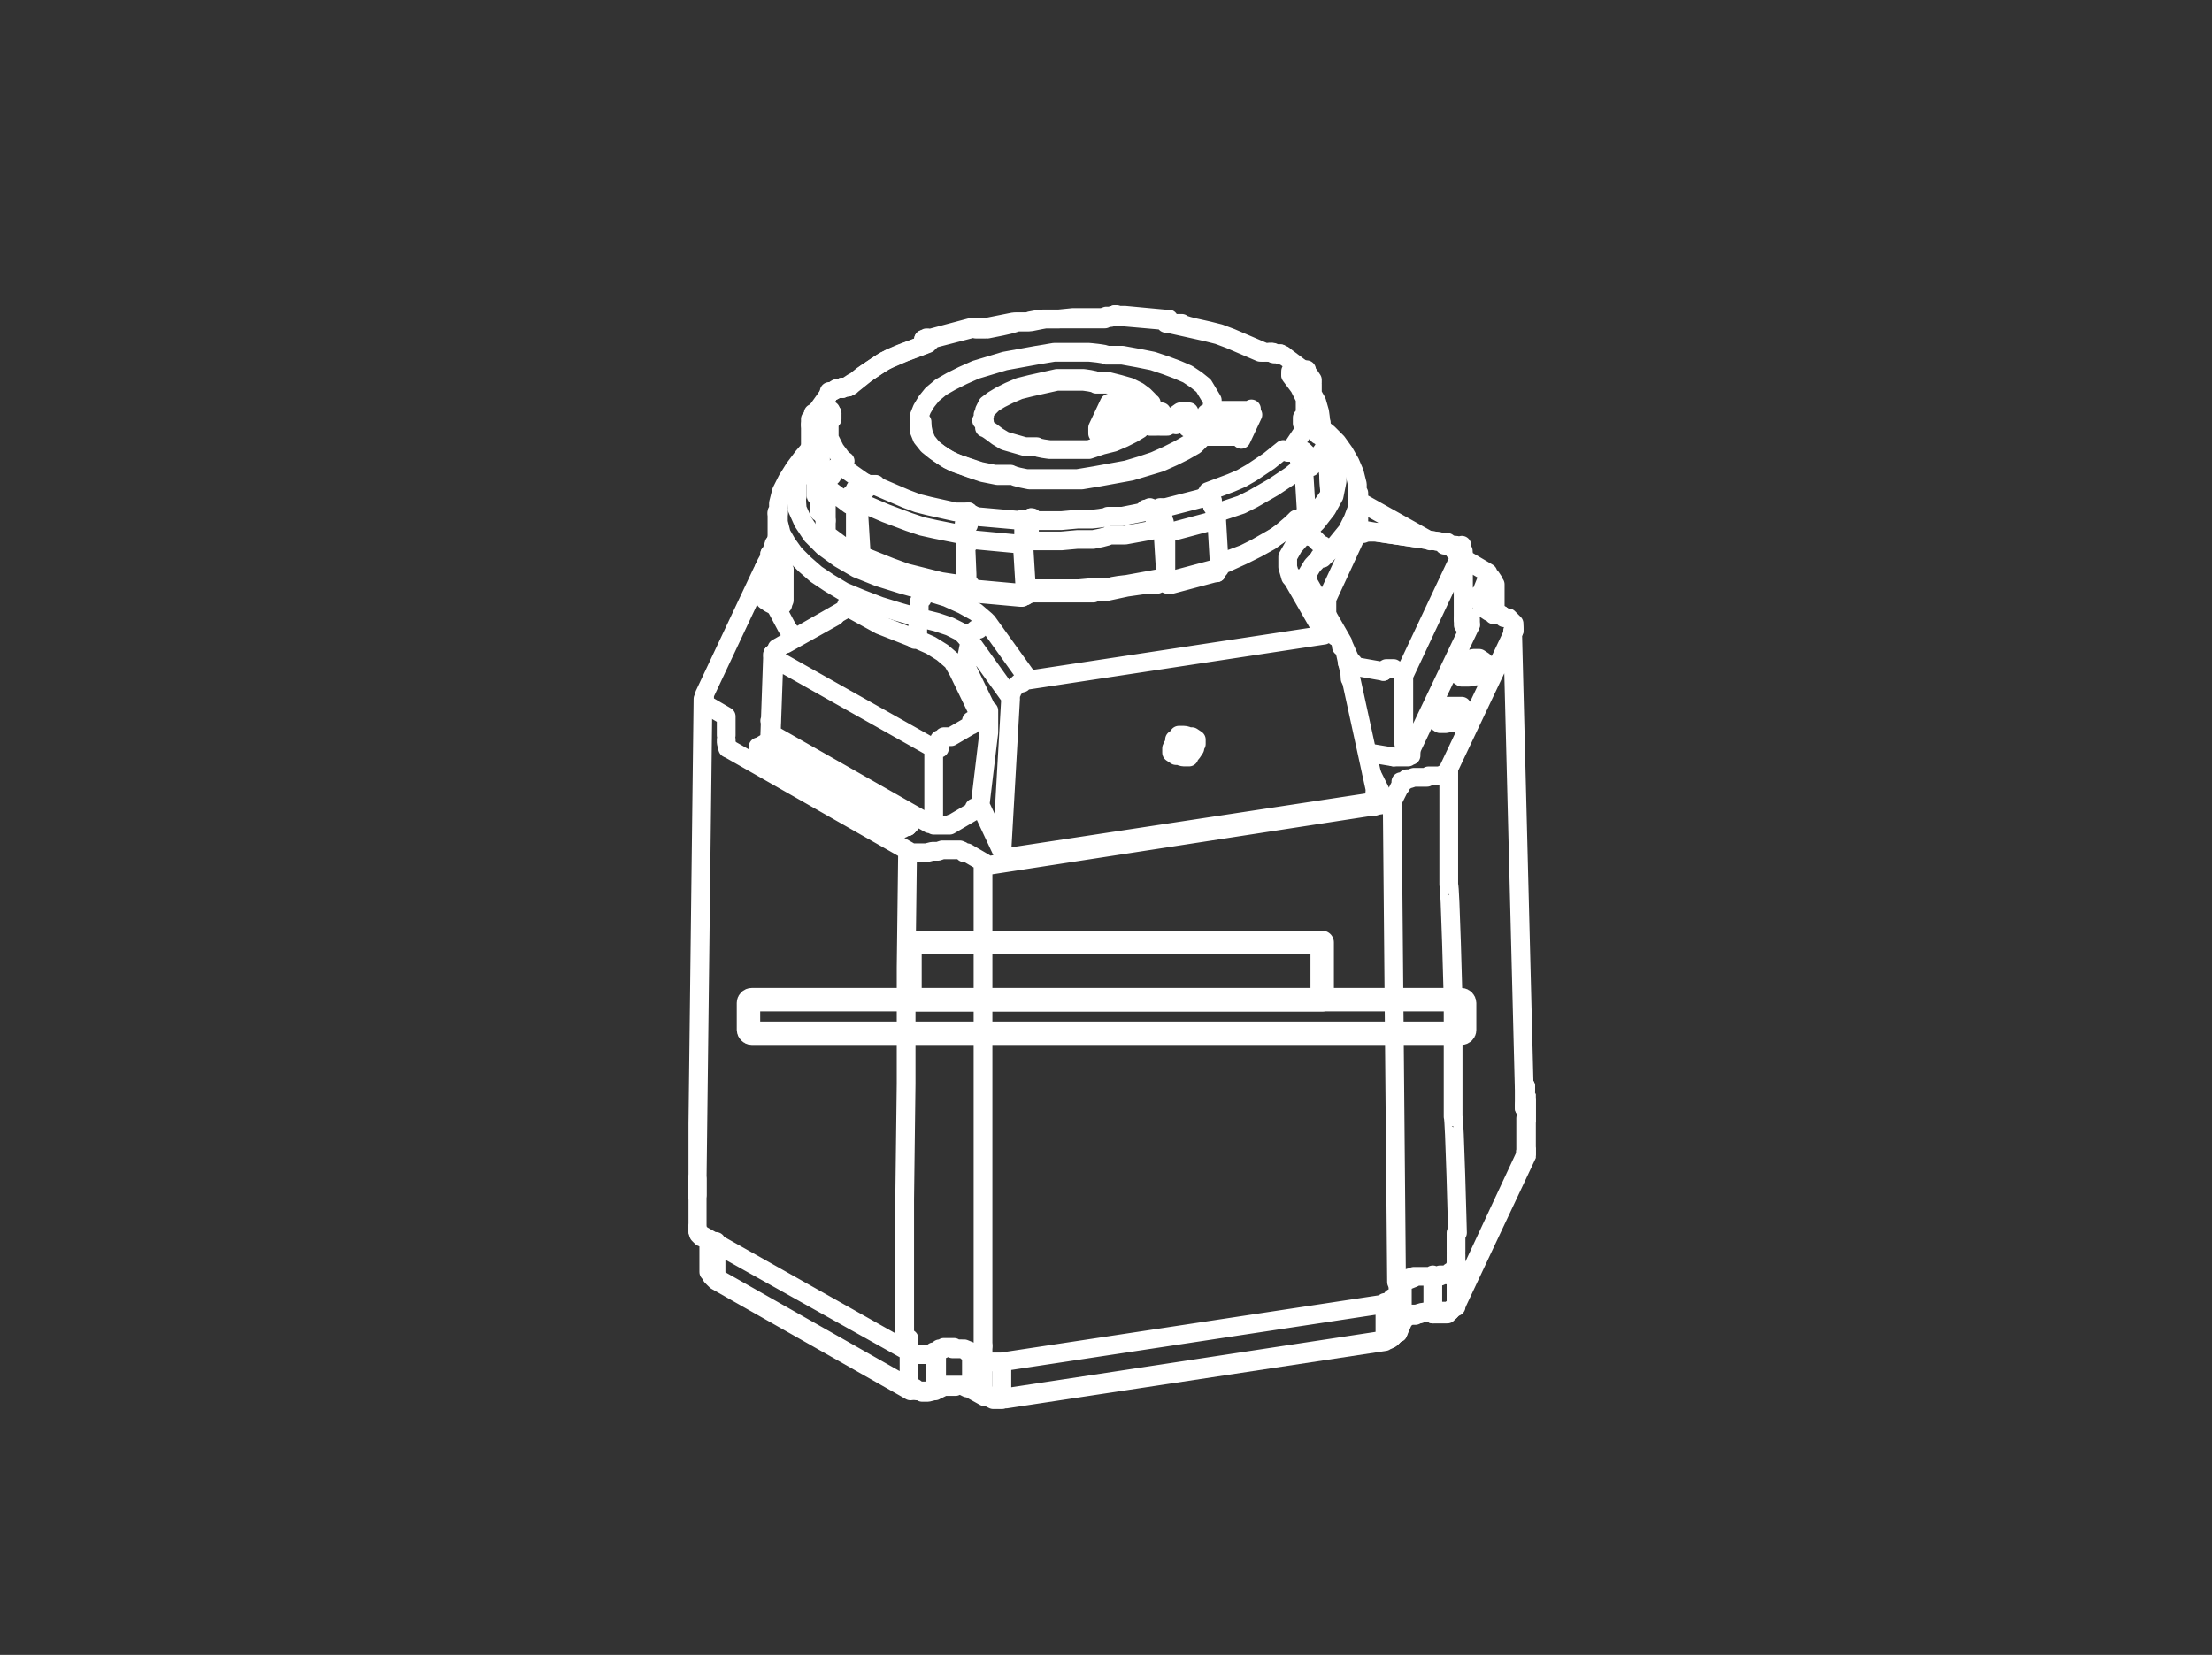 <svg id="Layer_1" xmlns="http://www.w3.org/2000/svg" xmlns:xlink="http://www.w3.org/1999/xlink" version="1.1" viewBox="0 0 141.62 105.98">
  <rect x="0" y="0" width="141.62" height="105.98" fill="#333333" stroke="none"/>
  <defs>
    <style>
      .st0, .st1, .st2 {
        fill: none;
      }

      .st3 {
        clip-path: url(#clippath-1);
      }

      .st1 {
        stroke-width: 1.2px;
      }

      .st1, .st2 {
        stroke: #fff;
        stroke-linecap: round;
        stroke-linejoin: round;
      }

      .st2 {
        stroke-width: 1.5px;
      }

      .st4 {
        clip-path: url(#clippath);
      }
    </style>
    <clipPath id="clippath">
      <rect class="st0" x="44.079" y="19.59" width="54.251" height="70.6"/>
    </clipPath>
    <clipPath id="clippath-1">
      <rect class="st0" x="44.079" y="19.59" width="54.251" height="70.6"/>
    </clipPath>
  </defs>
  <g>
    <rect class="st2" x="47.92" y="64.02" width="45.85" height="2.15" rx=".21" ry=".21"/>
    <rect class="st2" x="58.26" y="60.35" width="26.39" height="3.68"/>
  </g>
  <g class="st4">
    <g>
      <path class="st1" d="M93.777,45.786h0v.186h-.093M48.816,48.48h0M90.34,48.109h0v-.093h0v-.093h0v-.186M93.684,39.655h0v.186h0v.093h0v.093h0M93.499,46.065h0v-.186M86.903,31.48h0M93.777,45.786h0M86.624,33.803h0v-.279h0M46.494,45.879l-1.115-.65M86.903,33.989h0v-.093h0v-.093h0v-.186M50.117,38.448h0v.186h0v.093h0M87.553,34.082h.464M93.127,34.918h-.372M92.477,34.732h.186M88.111,34.082l4.366.65M94.985,43.092h0v-.186M95.171,42.721h0M50.21,36.497h0M50.024,36.311h0v-.372l-.186-.279h0M50.024,35.289h0v.093h0M97.586,69.567h0M49.745,35.661v-.372c-.093,0-.186-.279-.186-.279M50.117,38.448h0M49.931,38.262v-1.951M49.838,34.639h0v.093h0v.093h0M95.264,38.448h0v-.093h0v-.093h0M49.931,38.262h0v.186h0v.186h0v.186h0v.093M95.635,37.612l-.372.929M95.635,37.612h0v-.093h0v-.093h0M97.586,70.961h0v-.186M88.668,85.731h0v.093M45.844,81.829h0M89.504,85.267h0M91.734,83.966h0v.093M91.734,84.152h0M93.22,83.594h0M97.679,73.933h0M45.472,81.365v.186l.186.186h.186M97.679,73.933h0v-.186M66.002,33.153h.093M73.34,32.595h.279M74.269,37.147h0v.186h0M66.002,37.797h0v.093h0M62.1,34.732h-.093M65.259,38.076h0v.093h0M62.193,37.797h0v.093h0M62.193,37.797h0M61.821,34.36h0M65.63,37.983h0v.186M61.914,37.426h0M65.723,37.89h0v.093h0M77.706,33.338h0M77.242,31.945h.093M61.914,37.426h0M77.892,36.497h0M77.614,32.131h0M75.105,37.24h0v.093h0M74.734,37.333h0v-.093M77.892,36.497h0v.186h0M74.641,37.147h0v.093h0M77.428,31.945h0M77.892,32.967h0M83.28,33.153h0v.093h0M55.133,35.475h0v.093h0M54.947,35.568h0v.093h0M54.483,35.475h0v.093h0M52.996,34.36h0v.093h0M52.904,31.295h0M53.275,30.273h0M53.74,29.901h0M53.925,29.901h-.093M53.833,29.808h0v-.093h0M52.996,34.36h0M53.74,29.901v-.186M52.996,30.552h0l-.279-.464-.186-.464v-.464c-.093,0-.186-.464-.186-.464h0M83.652,33.153h0v.093h0M84.209,33.06h0v.093h0M83.93,33.338h0v-.093h0M52.811,33.245h0M85.138,31.666h0v.093h0M84.395,27.672h0M83.838,27.393h0M83.745,27.393h0M83.652,27.207h0M83.652,27.207h.093M85.138,31.666h0M84.581,27.114v.557M52.532,27.486h0M52.068,27.3h-.093M52.346,28.136v-.743M52.253,30.459h.093M52.253,30.459h-.093M52.253,30.459h0v.093h0M83.466,23.677h.186v.093M83.838,24.699h0M83.652,24.792h0M83.838,25.071v-.372M53.925,24.792h0M59.313,22.005h0M74.827,20.705h0M81.236,22.563h0M81.422,22.563h0M63.029,20.983h0M59.313,22.005h0M59.22,22.005h0M62.379,20.983h-.093M59.406,21.727h0M59.128,22.005h0v-.186h0v-.093h0M74.455,20.426h0M71.483,20.147h-.093M59.128,22.005h0M74.734,20.705h0M74.734,20.705h0M62.565,20.983h-.093M74.827,20.705h0v-.093h0M62.472,20.983h-.093M71.111,20.24h0M71.204,20.24h0M51.975,29.158h0l-.557.836-.372.929v.836c-.093,0,0,.836,0,.836l.372.836.557.836.743.743,1.022.743,1.115.65,1.393.557,1.486.464,1.672.464M83.466,34.267l.836-.836.65-.836.464-.836.186-.929v-.836l-.279-.836-.372-.557M50.86,40.863l-.464-.65-.743-1.393M84.766,40.584h.557l.186.186h.186c0,.093.093.279.093.279M83.745,37.426h0l-.093-.186h-.186c0-.093-.186-.186-.186-.186h-.557M56.526,52.846h0M56.805,53.032h0M54.576,51.732h0M54.854,51.917h0M87.832,49.595l.743,1.486M86.439,43.092h0M86.253,42.442h.279M52.625,50.617h0M52.996,50.895h0M89.225,48.48l-1.672-.279M94.149,40.027h0v-.186h0v-.186h-.093l-.093-.186h-.093M86.439,43.092v.372M88.575,42.999h0M86.439,43.092h0M88.761,42.814h.464M58.849,39.562l-1.301-.372-1.208-.372-1.208-.464-1.115-.464-.929-.557-.836-.557-.743-.65-.65-.65-.464-.65-.372-.65-.186-.743v-.743h0M86.253,42.163h0M84.952,39.377h0M50.674,49.502h0M51.046,49.781h0M54.204,39.005v-.186M86.067,41.42l.372.836M84.674,35.661h-.186c0,.093-.464.557-.464.557l-.279.464v.464h0M49.466,41.885h0v.093h0M49.374,46.158h0v.093h0M54.297,38.912h0M48.816,48.48h0M49.095,48.666h0M46.587,47.923h0l-.093-.372v-.186h0M46.494,47.087v-1.208M54.204,38.726h0M86.903,31.573v.929l-.279.743-.372.743-.836,1.022-.743.743M93.499,46.065h0M45.379,45.229h-.186c0-.093-.093-.279-.093-.279h0v-.279M49.188,36.404h-.279v.093h0M86.903,33.989h0M93.127,34.918h0M94.892,43.092h0M93.591,35.382h0M93.684,39.655h0M96.936,40.213v.186M96.1,39.377h0M97.679,69.567h0v.186M50.024,36.311h-.279c0-.093-.186-.279-.186-.279l-.186-.186v-.186l-.093-.186M49.559,35.01h0v-.186h0M49.281,37.426v.186l.093.186.186.186.186.186h.279M95.264,38.448v.186h0M95.264,38.448v.372M49.281,37.054h0M95.635,39.191v-1.579M49.281,37.054h0M49.281,36.125h0v.279M95.635,37.426h0v.186M63.772,89.633h.372M63.029,89.447h.186l.372.186h.186M61.171,88.704h.372l.372.186h.186M59.871,88.982h.186l.372-.186h.743M59.035,89.168h.372l.372-.093h.093M58.291,88.982h0l.372.093h.372M62.193,88.982l.836.464M59.871,88.982h0M62.936,89.354h.372c0,.093.372.186.372.186h.464M59.964,88.889h0l.464-.186h1.579c0,.093.279.186.279.186M58.199,88.889h.372c0,.093.372.186.372.186h.372l.372-.093h.186M62.193,88.889l.836.464M59.964,88.889h0M63.029,89.447h0M59.871,88.982h0M64.144,89.54h0v.093h0M62.936,89.354h0M62.193,88.889h0v.093h0M59.964,88.889h0M59.964,88.889h0M58.199,88.889h0v.093h0"/>
      <path class="st1" d="M78.728,26.836v-.279M83.187,24.235l-.279-.186M82.909,24.049h0M75.663,26.65v-.279M73.805,27.114v-.279M75.291,27.022h.65M75.756,26.65l-.464.279M75.849,27.022v-.372M75.291,27.207v-.186M75.849,27.207v-.186M73.155,26.557v-.279M71.854,26.65l-.279.557M72.319,26.464h-.372M71.854,26.65v-.279M73.619,26.464h-.093M73.898,26.557h-.279M73.526,26.65h.372M73.34,26.65h.093M73.526,26.464v.186M73.526,26.929v-.279M73.991,26.836v-.279M73.619,26.464v-.186M73.433,26.929v-.279M71.575,26.371v-.186M53.089,26.557h-.186M52.811,26.464h0v-.093h0M52.811,26.743h0v-.093h0M52.811,26.464h0M52.253,27.393v-.557c.093,0,.186-.093.186-.093M52.718,26.557h0l-.186.186M51.882,27.207v-.372l.186-.186v-.186c.093,0,.279-.093.279-.093M53.275,25.071h-.186c0,.093-.093.279-.093.279M53.74,24.885h-.093l-.372.186M53.925,24.885h-.186M52.811,26.185h.186M52.346,26.278h.372c0-.093.093-.093.093-.093M52.439,26.65h0v-.093h0v-.093h0v-.186M52.718,26.557h0v-.186h0M52.439,26.65h-.093l-.093.186h0v.464M51.882,27.207h0M52.068,27.3v3.158M83.094,23.956h-.093M83.094,23.956h0M83.187,23.956h0M83.187,23.956h0v.093h0M83.466,24.049h-.186v-.093M83.466,24.049v.186c.093,0,.186.464.186.464M82.816,23.677h.093M83.187,23.956h0v-.093h0M83.001,23.677h.464M83.466,24.049h0v-.093h0v-.186h0M82.165,22.748h-.186M83.652,23.77h0M81.515,22.563h-.186M81.98,22.655h-.464M83.838,24.699v-.372h0c0-.093-.093-.186-.093-.186h-.093M53.833,24.885h0M54.297,24.792h0M54.297,24.792l.464-.372.464-.372.557-.372.557-.372.65-.372.65-.279.743-.279.743-.279M59.22,22.005h0M74.827,20.705h.836c0,.093.836.279.836.279l.836.186.743.186.743.279.65.279.65.279.65.279M80.865,22.563h0M74.827,20.705h0M63.029,20.983l.929-.186.929-.186h.929c0-.093.929-.186.929-.186h1.022l.929-.093h1.951M70.739,20.333h0M59.313,22.005h0M59.313,22.005h0M59.22,22.005h-.093M59.22,22.005h0M59.499,21.727h0M62.472,20.983h-.093M74.455,20.519h0M71.39,20.147h0M74.734,20.705h0M74.734,20.705h0M74.734,20.705h0M62.472,20.983h0M71.111,20.24h0M64.608,54.89l23.224-3.53M76.592,47.644v-.279l-.279-.186h-.279c0-.093-.279-.093-.279-.093h-.279c0,.093-.279.279-.279.279v.279c-.093,0-.186.279-.186.279v.279l.279.186h.279c0,.093.279.093.279.093h.279c0-.093.186-.279.186-.279l.186-.279v-.279h.093ZM65.816,43.557l18.951-2.88M59.406,37.89l1.208.372,1.022.464.836.464.65.557v.186M82.63,36.961l-.186-.65v-.65l.372-.65.557-.65.186-.186M84.766,40.584l-2.137-3.716M63.215,39.841l2.601,3.623M89.04,51.453l-25.918,3.994M64.608,54.89v.186l-.093.093M88.018,51.639h0l-.186-.279M64.144,54.518l.557-9.754M63.308,46.901l-.557,4.645M63.308,46.901v-1.393M61.821,42.628l1.393,2.88M62.1,41.049l-.186.929v.65M64.701,44.672l-2.601-3.623M62.75,51.546l1.393,2.973M64.701,44.672v-.186l.093-.186v-.186c.093,0,.279-.186.279-.186l.186-.186h.186c0-.093.186-.186.186-.186h.186M62.1,41.049v-.186l.093-.186v-.186c.093,0,.279-.186.279-.186h.186c0-.093.186-.279.186-.279h.186l.186-.093M54.483,51.732v-.186c-.093,0-.093-.186-.093-.186v-.186c.093,0,.372-.186.372-.186h.372c0-.093.372-.093.372-.093h.372l.279.186.186.186v.372l-.186.186-.279.186h-1.115M52.532,50.617v-.186c-.093,0-.093-.186-.093-.186v-.186c.093,0,.372-.186.372-.186h.372l.372-.093h.372l.279.186.186.186v.372l-.186.186h-.279c0,.093-.372.186-.372.186h-.743M50.581,49.502v-.186c-.093,0-.093-.186-.093-.186v-.186c.093,0,.372-.186.372-.186h.372l.372-.093h.372l.279.186.186.186v.372l-.186.186h-.279c0,.093-.372.186-.372.186h-.743M48.63,48.387v-.186c-.093,0-.093-.186-.093-.186v-.186c.093,0,.372-.186.372-.186h.372c0-.093.372-.093.372-.093h.372l.279.186.186.186v.372l-.186.186-.279.186h-1.115M49.281,37.054v-.65M49.652,38.819l-.372-.186-.279-.186-.186-.279v-.279c-.093,0-.093-.279-.093-.279v-.279l.186-.279.279-.186M59.499,52.753l-10.126-5.759M59.499,52.753h.093l.186.093h.929l.186-.093M62.379,51.917l-1.579.929M56.434,52.846v-.186c-.093,0-.093-.186-.093-.186v-.186c.093,0,.372-.186.372-.186h.372l.372-.093h.372l.279.186.186.186v.186c.093,0,0,.186,0,.186l-.186.186h-.279c0,.093-.372.186-.372.186h-.743M75.941,47.551h0v-.093h0v.186h0v.093h0v-.186ZM62.936,86.195v-30.841M60.149,47.365h0v.093h0v.093h0v.186h0v.186M62.379,51.917h0v-.093h0v-.093M59.778,52.196v-4.366M60.893,47.18h-.464M62.007,46.529l-1.115.65M62.193,46.158h0v.279h-.093M62.193,46.158l.464-.279M59.778,47.923l-10.218-5.759M61.914,54.611h-.186c0-.093-.279-.186-.279-.186h-1.115l-.279.093h-.279M85.881,41.049h0v.372M63.029,55.262l-1.115-.65M49.559,42.07l-.186,5.109M57.92,84.338v-7.524l.093-7.432v-7.432l.093-7.432M59.778,54.518h-.093l-.372.093h-1.115M58.199,54.518l-11.426-6.503M57.92,85.545v-1.208M62.75,45.879h0v-.093h0v-.093M49.095,48.666h-.186l-.093-.093h-.093M51.046,49.781h-.186l-.093-.093h-.093M52.996,50.895h-.186l-.093-.093h-.093M54.854,51.917h-.186l-.093-.093h-.093M56.805,53.032h-.186l-.093-.093h-.093M58.477,40.863l-2.137-.836-1.858-1.022M61.357,42.999l-.372-.65-.65-.557-.743-.464-.836-.372h-.186M62.75,45.879l-1.393-2.88M61.357,42.999h0v-.093h0v-.093h0v-.093M56.526,52.846h0M59.778,52.196h0v.186h0v.186h0v.093h0v.093M62.1,41.049h-.093c0-.093-.464-.557-.464-.557l-.743-.372-.836-.279-1.115-.279M58.849,39.562v-1.022l.186-.186v-.186c.093,0,.279-.186.279-.186h.186M54.576,51.732h0M58.756,40.213v-.65M88.111,50.988h0M88.204,51.081h0v.186h0v.093h0v.093h0M88.111,50.988h0v.093h0v.093M88.018,50.803h0v.093h0M88.204,51.081h0M88.389,51.174h0M89.133,51.267l.279,30.841M88.482,51.081h.093v-.093h0M89.133,51.267h0v-.093h0v-.093h0M86.996,42.721h-.186v-.093h-.186v-.186M88.575,42.999l-1.579-.279M58.756,40.213h0v.186h0v.186h0v.186h0v.093M52.625,50.617h0M89.225,48.48h.929l.093-.093h.093v-.186M94.149,40.027l-3.809,7.989M94.799,38.076l.372-.929M96.007,39.377h-.372c0-.093-.279-.186-.279-.186l-.279-.186-.186-.186v-.186c-.093,0-.186-.186-.186-.186v-.372M94.985,43.092l-.279.186h-.372c0,.093-.372.093-.372.093h-.372l-.279-.186-.186-.186v-.186c-.093,0,0-.186,0-.186l.186-.186.279-.186h.372l.372-.093h.372l.279.186.186.186v.186M93.591,46.065l-.279.186h-.372l-.372.093h-.372l-.279-.186-.186-.186v-.186c-.093,0,0-.186,0-.186l.186-.186h.279c0-.093.372-.186.372-.186h1.022c0,.093.186.279.186.279v.186M89.597,50.431l-.464.929M89.876,43.278h0v-.186h0v-.093h0v-.093h0M89.876,43.278v4.366M93.127,34.918h0v.093h0v.093h0v.186M93.591,35.382l-3.716,7.896M91.362,49.781h-.836l-.279.093h-.186c0,.093-.186.186-.186.186h-.186v.279M93.684,39.655v-4.18M49.745,32.874h0M87.553,34.082h-.65M86.717,34.546h0v-.186h0l.093-.093h.093l.093-.093h.279M84.952,38.355l1.765-3.809M84.952,39.284h0v-.186h0v-.279h0v-.186h0v-.279M86.531,42.442h0M50.767,49.502h0M51.046,49.688h0M86.439,42.256h0M86.253,42.163h.093M50.21,36.497v1.951M50.024,35.289h0v1.115M49.838,34.639v.279l.186.372M49.745,34.732v-.186h0v-.093h0v.186M54.854,38.355h-.464l-.093.186v.186M92.755,49.223h0l-.186.279-.372.186h-.743M92.755,49.223v7.432c.093,0,.279,7.432.279,7.432v7.432c.093,0,.279,7.432.279,7.432M84.674,35.661v-.743c-.093,0-.279-.186-.279-.186l-.186-.186-.186-.186h-.186c0-.093-.186-.186-.186-.186M54.854,38.355h0v.186h0v.186h0v.093h0v.093M50.303,41.234l3.158-1.765M96.936,40.398l-4.18,8.825M97.586,69.753l-.186-7.339-.186-7.339-.186-7.339-.186-7.339M97.586,70.961v-1.208M93.22,78.95v1.208M95.171,42.721h0v.186h-.093"/>
    </g>
  </g>
  <path class="st1" d="M83.373,27.114v-.372c.093,0,.186-.372.186-.372v-.836l-.186-.372-.186-.372-.279-.372-.279-.372M83.652,27.3h-.186M82.723,28.694l.929-1.393M82.165,28.879h.093l.186-.093h.279M77.335,31.48l.743-.279.743-.279.65-.279.65-.372.557-.372.557-.372.464-.372.464-.372M74.084,33.896v-.372l-.186-.372h0M74.084,33.896l-1.022.186-1.022.186h-1.022c0,.093-1.022.279-1.022.279h-1.022l-1.022.093h-2.044M65.909,33.71v.743h0M66.002,33.245v.372M73.712,32.688l-.929.186-.929.186h-.929c0,.093-1.022.186-1.022.186h-.929l-1.022.093h-1.951M73.805,32.967l-.186-.372M66.002,37.704h3.066l1.022-.093h1.022c0-.093,1.022-.186,1.022-.186l1.022-.186,1.022-.186M73.619,32.502h0M66.002,33.153h0v.093h0M65.073,34.825l-2.973-.279M62.286,32.967h0M65.351,33.338h0M62.193,37.704l3.066.279M65.537,33.896v.929M65.073,34.825h.279M65.816,34.639h-.186M65.537,34.732v-.743M65.63,33.617h0v.279M65.909,33.71h0M65.351,33.338h0M65.723,37.797l-.186-3.066M65.63,37.89h0M65.444,34.732l.186,3.066M65.259,37.983h.186M61.729,34.267v-.743h0M61.729,34.267l-.929-.186-.929-.186-.836-.186-.836-.279-.743-.279-.743-.279-.65-.279-.65-.279M77.706,33.338l-2.787.743M74.269,32.502h.093M77.149,31.852h0M74.92,33.989h-.186M74.548,33.989v-.557l-.093-.186v-.186M65.444,33.245h0M65.63,33.524h0M66.002,33.245h0l-.093.186h0M66.002,37.704h-.186M61.821,33.338v-.372M74.455,33.989h-.279M74.176,32.874h0M74.269,33.153v-.279h-.186M74.269,33.153v.279l.093.464M61.821,34.453h0M61.821,34.453v-.929M61.914,33.524h0M61.914,37.333v-.557l-.093-2.229v-.279M74.455,33.989l.186,3.066M74.641,37.054v-3.066M74.548,37.054h0M74.362,32.595h0M75.105,37.147h-.093M62.007,32.781h0M56.062,31.016h0M75.105,37.147l2.787-.743M62.007,33.338h0M62.286,33.06h-.093M74.084,32.781h-.186c0-.093-.093-.186-.093-.186h0M74.176,32.874h0M74.548,37.054h-.186M74.269,32.502h0M62.007,33.245h0M62.007,33.245h0M62.286,32.967h0M62.007,33.153v-.186h0M77.614,32.038v.372c.093,0,.186.372.186.372h0M77.149,31.759h0M77.335,31.48h0M77.428,31.666h0v.093h0v.186M83.094,30.087l-.464.372-.557.372-.557.372-.65.372-.65.372-.743.372-.836.279-.836.279M77.428,31.666l.186.372M78.078,36.032l.836-.279.743-.279.743-.372.65-.372.65-.372.557-.372.557-.372.464-.372M82.165,28.879h0M77.614,26.093v-.464l-.279-.464-.279-.464-.464-.372-.557-.372-.65-.279-.743-.279-.836-.279-.929-.186-1.022-.186h-1.022c0-.093-1.115-.186-1.115-.186h-2.229l-1.115.186-1.022.186-1.022.186-.929.279-.929.279-.836.372-.743.372-.65.372-.557.464-.372.464-.279.464-.186.464v.929l.186.464.372.464.464.372.557.372.65.372.836.279.836.279.929.186h1.022c0,.093,1.022.279,1.022.279h3.251l1.115-.186,1.022-.186,1.022-.186.929-.279.836-.279.836-.372.743-.372.65-.372.464-.464M76.87,27.672v.279M78.171,27.486l-.65-.65M78.635,27.486h-.372M79.1,26.557l-.464,1.022M78.635,26.464h.464M78.357,27.114l.279-.65M77.706,26.464l.65.65M77.242,26.464h.372M76.778,27.393l.464-.929M77.242,27.393h-.464M77.521,26.743l-.279.65M73.34,26.836h0M73.619,27.3l-.279-.464M74.084,27.3h-.464M73.805,26.836l.372.464M74.362,26.557h0l-.186.186h-.372M73.619,26.278h.372l.279.093h.093v.186M73.155,26.278h.464M72.69,27.207l.464-.929M73.062,27.207h-.464M73.248,26.836l-.186.372M70.275,27.393l.743-1.579M71.018,25.814h2.694M73.712,25.907l-.186-.279-.279-.279-.372-.279-.557-.279-.65-.186-.743-.186h-.743c0-.093-.836-.186-.836-.186h-1.672l-.836.186-.836.186-.743.186-.65.279-.557.279-.464.279-.372.279-.186.372v.372c-.093,0,0,.372,0,.372v.372c.093,0,.464.279.464.279l.372.279.464.279.65.186.65.186h.743c0,.093.836.186.836.186h2.508l.836-.279.743-.186.65-.279.557-.279.464-.279M72.969,27.486h-2.694M80.122,26.278h-2.508M79.379,27.765l.743-1.579M76.87,27.672h2.508M71.947,27.207h-.464M72.319,26.371l-.372.836M72.69,26.371h-.372M72.783,26.278v.186M71.575,26.185h1.301M71.483,26.371v-.186M71.854,26.371h-.372M71.483,27.207l.372-.836M75.941,27.114h-.929M76.034,27.393v-.186M76.499,27.393h-.464M76.034,26.371l.372,1.022M75.663,26.371h.464M74.269,27.3l1.301-.929M74.734,27.3h-.464M75.013,27.114l-.279.186M55.319,32.317h-.186M54.947,32.317v-.65c.093,0,.186-.093.186-.093M55.412,31.295h0l-.186.279M54.39,32.317v-.557l.186-.186.186-.186M54.761,31.295h0M55.133,31.573h-.093v.464l-.093.186v.186M54.39,32.317h.186M54.39,32.317l-1.486-1.115M53.368,30.18l-.186.186v.186c-.093,0-.186.186-.186.186v.372M53.74,29.901h-.093l-.279.279M53.925,29.808h-.093M55.226,31.016h.186M54.761,31.295l.372-.279h.093M55.226,31.016h0v.093h0M55.505,31.295h-.093M55.876,31.109h-.372M55.412,30.923h0v.093h0v.093h0M55.133,35.382l-.186-3.066M54.947,35.475h.186M54.761,32.317v3.066M54.483,35.382h.093M52.904,31.202v3.066M52.996,34.267l1.486,1.115M73.526,25.907h0l-.279-.372-.372-.279-.557-.279-.65-.186-.743-.186h-.743c0-.093-.836-.186-.836-.186h-1.672l-.836.186-.836.186-.743.186-.65.279-.557.279-.464.279-.372.372-.279.372v.372h-.093M72.504,27.765h-2.229M84.859,28.601v-.186l-.093-.186v-.186c-.093,0-.279-.186-.279-.186l-.186-.186M84.859,28.601l-.929,1.301M83.466,28.879l.186.186v.186c.093,0,.279.186.279.186v.186l.093.186M82.909,28.694h.093l.372.186M82.723,28.694h.186M83.838,27.393h-.186M84.302,27.672l-.372-.186h-.093M83.466,29.994h-.186M83.187,29.251l-.279-.186h0M83.187,29.251v.279c.093,0,.279.464.279.464M84.023,29.808h-.093M83.652,29.901v-.557l-.186-.093h-.093M83.466,28.879h0v.093h0M82.723,28.972h-.279M82.909,28.972h-.093M82.723,28.694h0v.186h0M82.909,28.694h0v.093h0v.093M83.466,29.994l.186,3.066M83.652,33.06h.186M83.652,33.06h-.186M84.209,32.967h-.093M85.138,31.666l-.186-3.066M84.209,32.967l.929-1.301M54.111,29.53h0M79.379,27.765v.279M52.811,26.743l-.186.279h0M53.089,26.464l-.279.279M53.275,26.464h-.093M52.439,31.759h0v1.022c.093,0,.372.372.372.372h0M80.122,26.278v.279M78.357,27.393l-.65-.65M78.635,26.743l-.279.65M78.914,26.743h-.279M77.242,26.743l-.372.65M77.706,26.743h-.372M70.275,27.393v.279M76.406,27.393l-.279-.743M75.663,26.65l-1.022.65M76.034,26.65h-.372M75.756,26.65h0M84.859,28.601h0M77.242,26.743v-.279M83.652,27.207h0M76.034,26.65v-.279M74.269,26.65h-.372M73.898,27.3v-.186M73.155,26.557l-.372.65M73.433,26.557h-.279M73.805,26.929h-.279M73.526,26.929h-.093M83.28,24.328h0v-.093M84.488,27.022h0M77.706,26.743v-.279M78.357,27.393v-.279"/>
  <g class="st3">
    <g>
      <path class="st1" d="M81.236,22.563h-.372M81.98,22.655h-.372M81.422,22.563h-.186M59.313,22.005h0M62.1,20.983l-2.787.743M59.406,21.634h-.093M74.548,20.426l-2.973-.279M59.22,21.727h-.093c0,.093-.093.279-.093.279h0M74.827,20.705h0M63.029,20.983h-.372M74.641,20.426h0M62.565,20.983h-.093M62.472,20.983h-.372M74.92,20.705h0c0-.093-.093-.279-.093-.279M71.111,20.24h-.279M71.204,20.24h-.093M71.483,20.147h-.093M88.111,50.895l-2.044-9.382M85.974,41.142l-2.137-3.716M57.363,53.125h-.464M58.199,52.66h0c0,.093-.093.279-.093.279h-.186c0,.093-.279.186-.279.186h-.186M56.526,52.846h0v-.186M56.898,53.032h0l-.186-.093h0M55.412,52.01h-.464M56.248,51.546h0c0,.093-.093.279-.093.279h-.186c0,.093-.279.186-.279.186h-.186M54.576,51.732h0v-.186M54.947,51.917h0l-.186-.093h0M53.461,50.895h-.372M54.297,50.524h0c0,.093-.093.279-.093.279h-.186c0,.093-.279.186-.279.186h-.186M52.625,50.617h0v-.186M52.996,50.803h0l-.186-.093h0M51.975,28.601l-.557.65-.557.743-.464.743-.372.743-.186.743v.65M51.51,49.781h-.464M52.346,49.409h0c0,.093-.093.279-.093.279h-.186c0,.093-.279.186-.279.186h-.186M50.674,49.502h0v-.186M49.745,32.781v1.858M51.046,49.688h0l-.186-.093h0M83.745,37.426h0v-.186M49.745,41.513h0v.093h0v.093M49.466,41.885l-.186,5.295M54.297,38.912l-4.552,2.601M49.559,48.666h-.464M50.488,48.294h0c0,.093-.093.279-.093.279h-.186c0,.093-.279.186-.279.186h-.186M48.816,48.48h0v-.186M49.095,48.666h0l-.186-.093h0M49.281,46.158h0M54.297,38.912h0M86.903,31.48v-.464l-.186-.743-.279-.65-.372-.65-.464-.65-.557-.557-.464-.372M93.499,46.065h0l-.186.186h-.836l-.279-.186h-.093v-.279h0M86.996,33.896v-2.322M45.1,44.486v.186h0M45.008,44.764l-.372,30.748M48.816,36.59l-3.716,7.896M88.111,34.082l-1.115-.186M92.477,34.732l-4.366-.65M93.22,34.918h-.743M94.892,43.092h0l-.279.186h-.836l-.279-.186h-.093v-.279h0M93.591,35.289h0v-.186h0v-.093h0v-.093h0M93.684,39.562v-4.273M86.903,33.896h-.093l-.093-.093h0v-.093h0M93.684,39.655h0M96.936,40.213v-.279l-.186-.186-.186-.186h-.279c0-.093-.186-.186-.186-.186M49.652,34.825h0l-.186.279v.372M49.281,35.475v1.951M96.1,39.377h-.186l-.279-.186-.279-.186h-.093v-.279h0M49.745,34.546h0v.093M95.635,37.426v-.186l-.186-.279-.186-.186h-.093M95.728,39.191v-1.765M95.264,36.683l-1.579-.929M91.548,34.639l-4.645-2.601M49.281,35.475v.279c-.093,0-.372.65-.372.65v.186M49.745,34.546l-.186.372M97.679,70.775v-1.208M97.772,71.518h0M93.22,81.179l-.186.279M93.034,81.458l-.372.186M92.663,81.644h-.464M92.198,81.737h-.464M91.734,81.737h0M91.734,81.737h-.65M91.083,81.737h-.557M90.526,81.829l-.464.186M90.061,82.015l-.279.279M89.504,82.944l.279-.65M89.504,82.944v.186c-.093,0-.372.186-.372.186M89.225,83.316h-.279c0,.093-.279.186-.279.186M64.144,87.217l24.524-3.716M64.144,87.217h-.65M63.494,87.217h-.279l-.279-.186M62.193,86.567l.836.464M62.193,86.567l-.464-.186M61.636,86.381h-.557M61.078,86.288h-.65M60.428,86.381l-.464.186M59.964,86.567h0M59.964,86.567l-.372.186M59.499,86.753h-.464M59.035,86.753h-.464M58.57,86.753l-.372-.186M58.199,86.567l-13.191-7.432M44.636,76.534v-.186M88.668,85.731v-2.322M64.144,89.54l24.431-3.716M64.144,89.54v-2.322M88.575,85.824h0M62.936,89.354v-2.322M62.193,88.889v-2.322M59.964,88.889v-2.322M59.871,88.889v-2.322M58.199,88.889v-2.322M45.844,81.829l12.448,7.06M45.844,81.829v-2.322M89.504,85.267v-2.322M88.668,85.731h.372l.279-.279.186-.186M89.783,84.616v-2.322M89.504,85.267l.279-.65M91.734,83.966v-2.322M89.783,84.616h0l.279-.279.372-.186h.464c0-.093.557-.186.557-.186h.279M89.504,85.359h0M93.22,83.502v-2.322M91.734,83.966h1.115c0-.093.279-.279.279-.279h.093M91.734,83.966v-2.322M89.783,84.616h0M91.734,83.966h0M97.679,73.933v-2.322M93.22,83.502l4.459-9.568M93.22,83.594h0M44.636,78.671h0l.093.279.279.186M45.008,79.135h0v.093h0M97.772,73.748h0M97.772,70.496v-.186M97.772,70.775v-.279M44.636,75.42h0v.279M88.668,83.502l-24.524,3.716M64.144,87.217h-.65M62.936,87.032v-.836M63.494,87.217h-.372l-.186-.186M62.936,87.032l-.836-.464M59.035,86.753h-.464M59.499,86.753h-.464M58.199,86.567v-.836M58.57,86.753h-.279l-.186-.186M59.964,86.567h-.186c0,.093-.186.186-.186.186M60.428,86.381h-.279c0,.093-.186.186-.186.186M62.193,86.567h-.279c0-.093-.279-.186-.279-.186M58.199,86.567l-12.448-6.967M59.964,86.567h0M61.078,86.288h-.65M61.636,86.381h-.65M89.225,83.316h-.279c0,.093-.279.186-.279.186M89.504,82.944v-.836M89.504,82.944l-.186.186h-.186M89.783,82.294l-.279.65M90.061,82.015l-.186.186h-.093M90.526,81.829h-.279c0,.093-.186.186-.186.186M91.083,81.737h-.372l-.279.093M91.734,81.737h-.65M92.198,81.737h-.464M92.663,81.644h-.464M91.734,81.737h0M93.034,81.458h-.186c0,.093-.186.186-.186.186M93.22,81.179v-.836M93.22,81.179h-.093c0,.093-.093.279-.093.279M97.772,71.611v-.836M44.636,76.534v-.836M44.636,76.534v-.186M97.772,71.425h0v.186M79.471,28.136l.743-1.579M59.035,27.3h0l.093.464.186.464.372.464.464.372.557.372.65.279.743.279.836.279.929.186h1.022c0,.093,1.022.279,1.022.279h3.344l1.115-.186,1.022-.186,1.022-.186.929-.279.929-.279.836-.372.743-.372.65-.372.464-.464M76.963,27.95h2.508M77.149,31.852h0v-.093h0l.093-.093M74.269,32.595l2.88-.743M73.619,32.595h.65M65.444,33.338h0l.186-.093h.372M62.286,33.06l3.158.279M62.007,32.874h.093l.093.093h0M56.062,31.109l.65.279.65.279.65.279.743.279.743.186.836.186.836.186h.836M55.412,31.016h.557M53.925,29.901l1.579,1.115M54.018,29.623h0v.186h-.186M53.275,26.464v.372c-.093,0-.186.372-.186.372v.836l.186.372.186.372.279.372.279.372M52.996,26.185h0l.186.093h0M54.483,24.699h-.093l-.186.093h-.279M59.406,22.005l-.743.279-.743.279-.65.279-.65.279-.557.372-.557.372-.464.372-.464.372M59.592,21.727h0v.093h0l-.093.093M62.472,20.983l-2.88.743M63.122,21.076h-.65M70.739,20.426h-3.809l-.929.186h-.929c0,.093-.929.279-.929.279l-.929.186M71.297,20.24h0l-.186.093h-.372M74.455,20.519l-3.158-.279M74.734,20.705h-.093l-.093-.093h0M80.679,22.563l-.65-.279-.65-.279-.65-.279-.743-.279-.743-.186-.836-.186-.836-.186-.836-.186M81.329,22.563h-.557M82.63,23.956h0v-.186h.186"/>
      <path class="st1" d="M64.144,89.633l24.524-3.716M45.844,82.015l12.448,7.06M88.668,85.824h.186l.279-.186.186-.186h0M89.504,85.359l.279-.65M89.783,84.709h0c0-.093.186-.279.186-.279l.279-.186h.372c0-.093.372-.186.372-.186h.743M91.734,84.152h.929l.279-.279.186-.186h0M91.734,84.152h0M93.22,83.594l4.552-9.661M45.379,79.414v2.044M45.472,81.365v.186l.093.186.186.186h0M44.636,76.349v2.322M45.1,79.321l.372.186M44.636,78.764h0l.093.279.186.186h.093M97.772,73.655v-2.322M97.679,73.933h0v-.186M44.636,75.513v.836M97.772,71.425v-.836M69.996,37.89h.836l1.301-.279,1.301-.186h.65M66.095,37.983h3.902M62.286,37.983l3.066.279M62.007,33.338h0v.279h0M61.821,34.639v3.158M65.351,38.262h0M65.444,38.262h0M65.63,38.169h0M77.799,32.781h0l-.093-.372h0M77.892,33.245v-.464M65.63,38.076h.186M77.614,32.317h0v-.279h0M55.598,35.754l.464.186.929.372,1.022.372,1.115.279,1.115.279,1.208.186h.65M78.078,36.404l-.186-3.158M74.734,37.426h.093M75.013,37.426l2.787-.743M74.176,37.333h.372M74.734,37.333h0M77.428,32.038h0M62.007,37.704h0v.093h0v.093h0M77.706,26.185h0M59.035,27.022v.279M77.892,36.683h0v-.093h0M78.078,36.218l.464-.186,1.022-.464.929-.464.836-.464.743-.557.65-.557.279-.279M54.576,35.661h.093M54.854,35.754h.186M53.089,34.546l1.486,1.115M53.275,30.273v.186c-.093,0-.372.279-.372.279v.557M53.647,29.901h-.093l-.279.279h0M53.74,29.901h-.093M53.833,29.808h0M52.811,31.202v3.066M52.532,27.114v.372c-.093,0-.279.65-.279.65v.464M83.187,33.338h.279M83.93,33.338h0M84.023,33.338h0M83.745,33.338h.186M52.253,28.694v3.066M84.209,33.153l.929-1.301M52.996,34.36h0v.093h0M84.952,28.601v-.186l-.186-.279-.279-.279h-.093M84.395,27.672h-.093l-.279-.186h0M83.93,27.393h-.093M83.838,27.393h-.093M85.138,31.666l-.186-3.066M52.904,33.338h0M84.581,27.114h0c0-.093-.093-.743-.093-.743l-.186-.65-.372-.65-.464-.557-.186-.186M84.581,27.765v-.743M85.138,31.852h0M73.991,26.929v-.372M52.996,25.349l-.929,1.301M51.882,27.207v3.158M52.253,30.644h0M51.975,30.366h0v.093h0M83.652,23.863l-1.486-1.115M84.023,24.513v-.186l-.186-.279-.186-.186M53.74,24.885h-.186l-.279.186h0M54.297,24.792h-.186M53.925,24.885h0M84.023,25.442v-.836M54.576,24.513l-.279.186"/>
    </g>
  </g>
</svg>